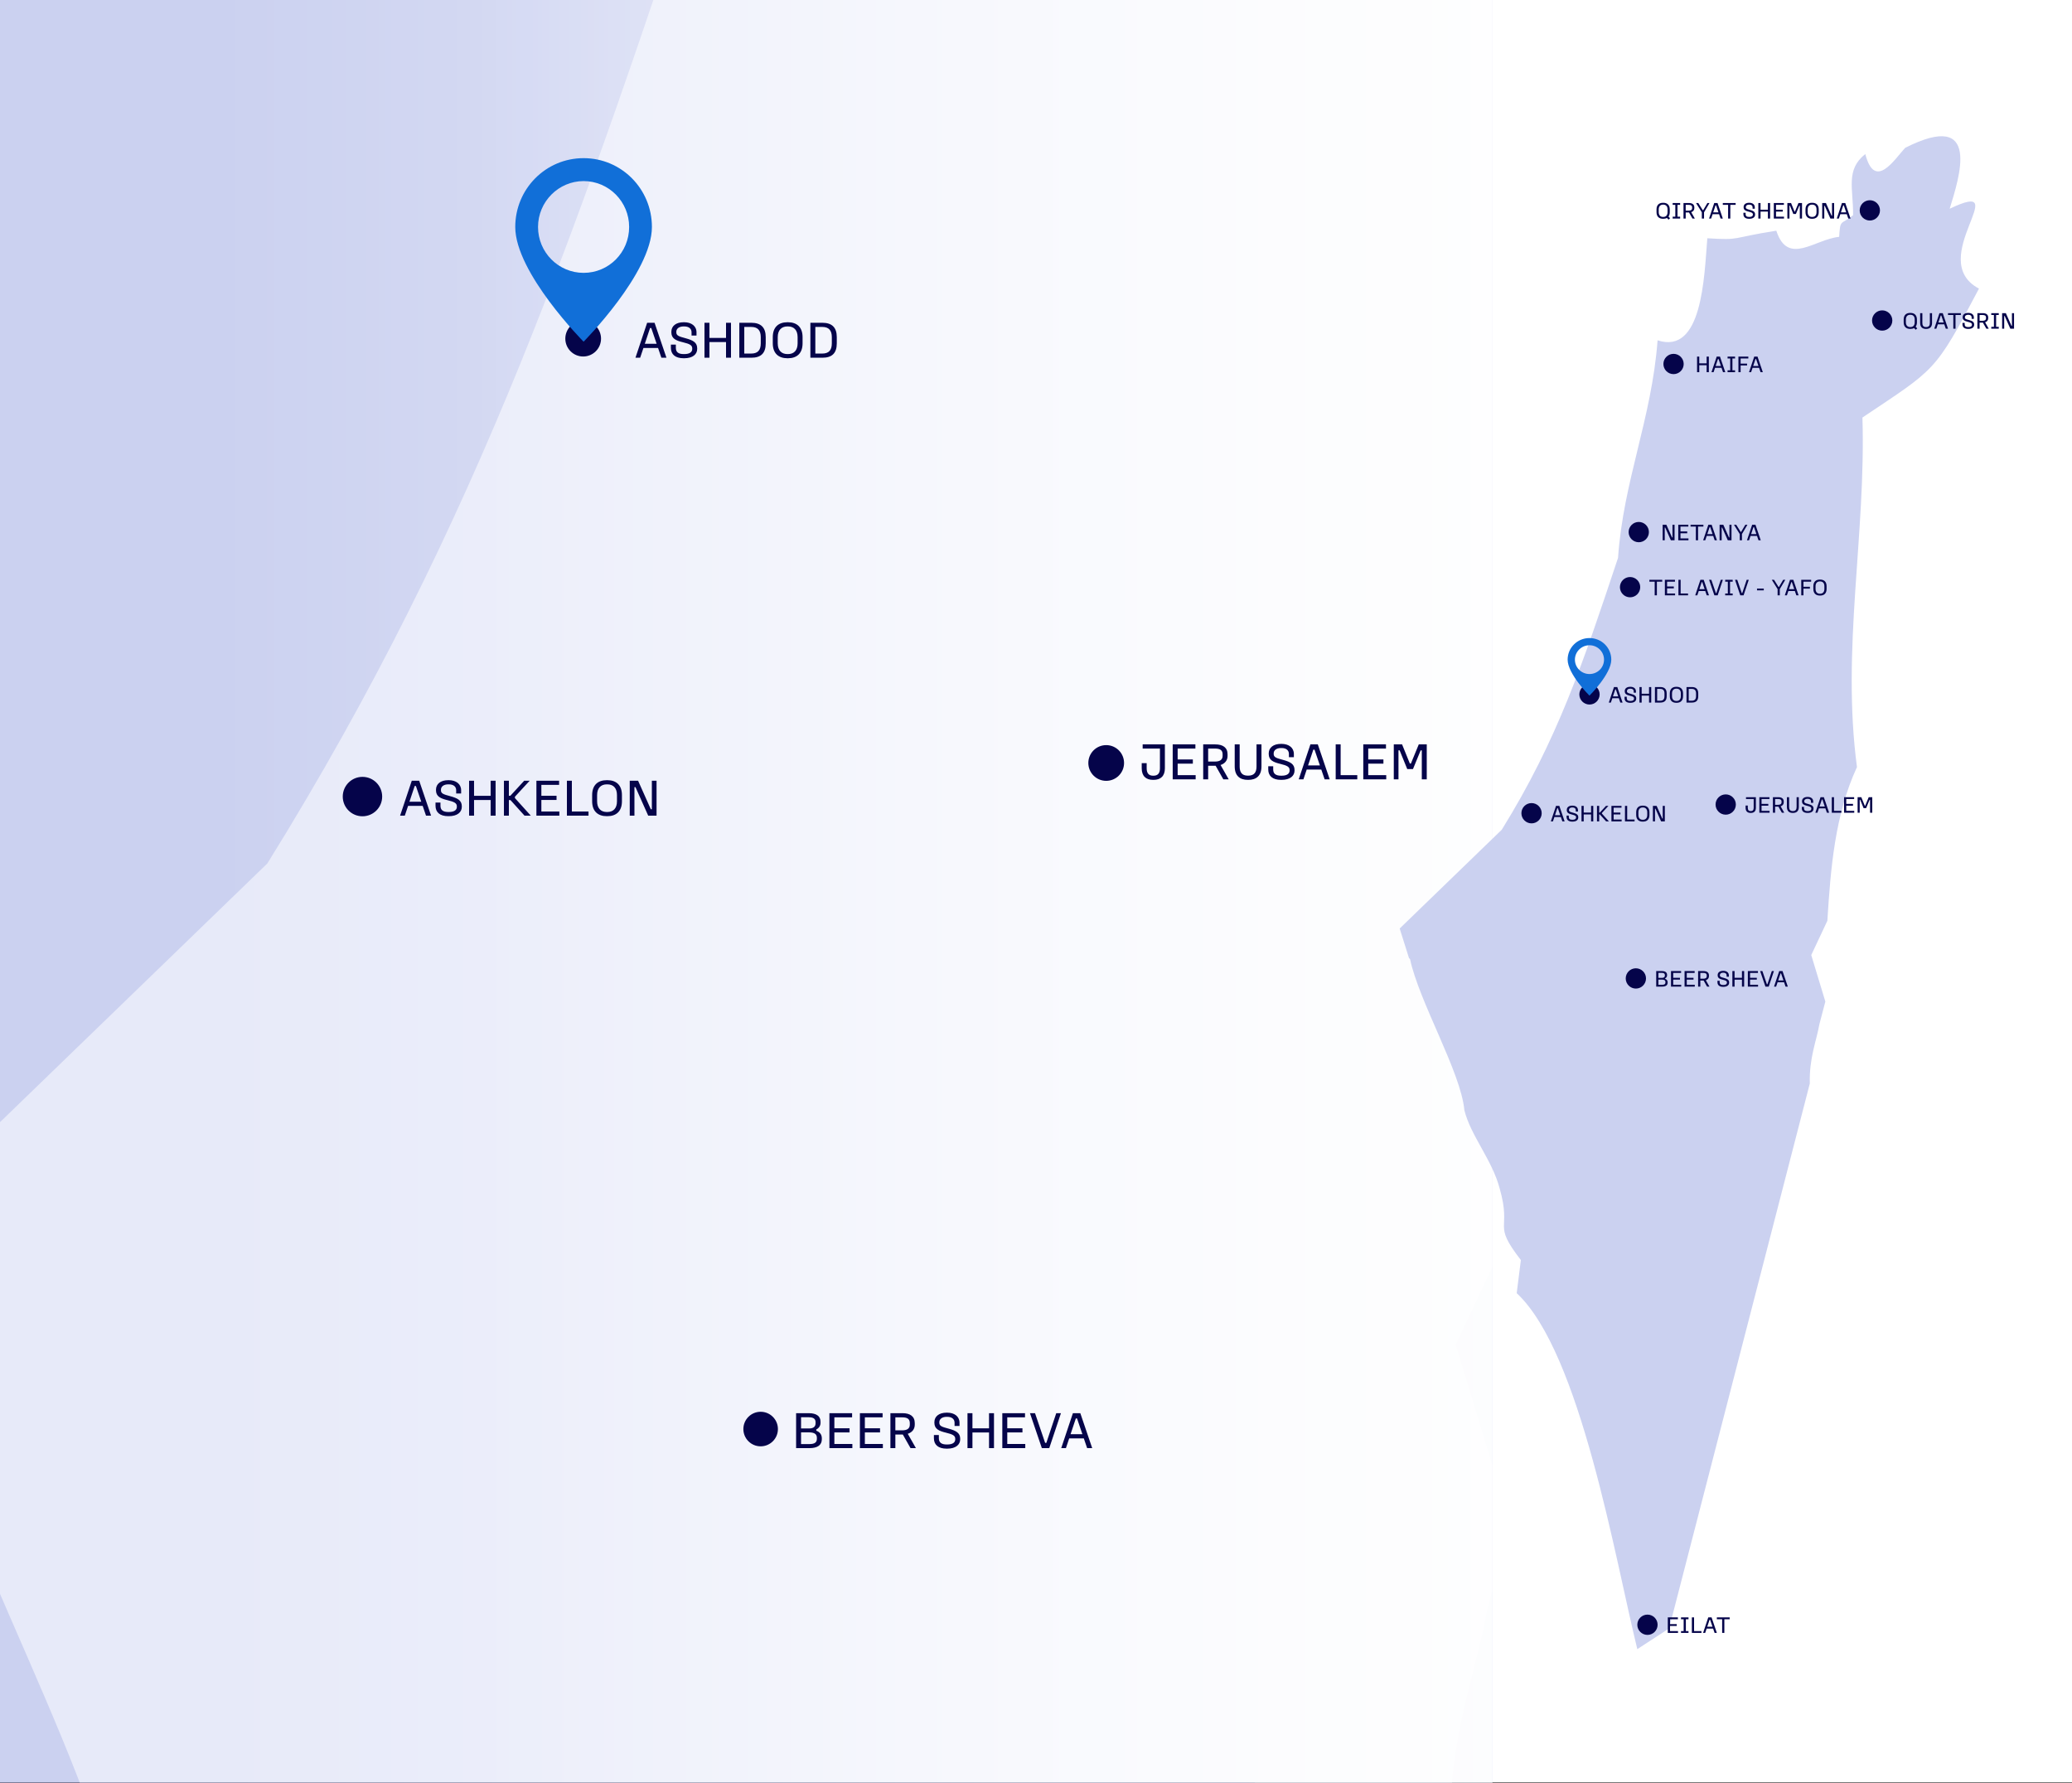 <svg width="380" height="327" viewBox="0 0 380 327" fill="none" xmlns="http://www.w3.org/2000/svg">
<rect x="0" y="0" width="380" height="327" fill="#333333" stroke="none"/>
<g clip-path="url(#clip0_5801_10846)">
<rect width="380" height="326.853" fill="white"/>
<g clip-path="url(#clip1_5801_10846)">
<rect width="233.846" height="336.951" transform="translate(-3.721)" fill="#05044A"/>
<g clip-path="url(#clip2_5801_10846)">
<rect width="408.168" height="1065.32" transform="translate(-22.854 -330)" fill="#CBD1F0"/>
<g clip-path="url(#clip3_5801_10846)">
<path fill-rule="evenodd" clip-rule="evenodd" d="M385.138 -222.663C346.566 -243.065 411.763 -301.457 364.485 -278.944C371.065 -300.552 387.365 -349.195 333.202 -321.858C325.913 -314.22 311.841 -291.205 305.058 -317.436C290.986 -306.381 296.655 -292.813 296.453 -274.422C287.746 -267.186 287.442 -272.11 286.632 -259.145C269.422 -257.437 250.49 -238.442 242.391 -263.467C209.489 -258.341 217.993 -256.633 193.797 -258.14C191.57 -230.502 190.253 -175.93 158.768 -186.282C154.618 -130.905 134.674 -87.489 130.928 -33.117C106.327 40.752 88.205 95.224 49.026 158.339L-22.854 227.886L-16.273 248.79L-15.564 249.393C-9.186 279.544 20.274 329.091 22.704 355.824C27.158 373.814 42.243 390.699 47.608 411.1C56.214 441.351 41.939 434.819 62.49 461.351L59.555 484.668C104.504 526.376 128.903 672.103 144.494 735.319L166.867 720.746L265.98 337.031C265.474 319.041 270.637 307.182 272.763 295.121L276.914 279.343L266.992 246.579L278.331 222.459C280.659 185.474 283.595 147.886 299.186 114.218C288.151 31.204 305.564 -48.996 303.033 -131.91C354.665 -166.583 353.754 -163.166 385.036 -222.563L385.138 -222.663Z" fill="#E7EAF9"/>
<rect x="86" y="-320.455" width="239" height="905" fill="url(#paint0_linear_5801_10846)"/>
<rect x="40" y="-299.455" width="306" height="900" fill="url(#paint1_linear_5801_10846)"/>
<circle cx="202.874" cy="139.909" r="3.276" fill="#05044A"/>
<path d="M209.562 136.501H213.637V140.892C213.637 142.317 212.843 143.006 211.561 143.006H211.465C210.183 143.006 209.389 142.317 209.389 140.892V139.945H210.298V140.892C210.298 141.81 210.71 142.241 211.465 142.241H211.561C212.326 142.241 212.728 141.81 212.728 140.892V137.266H209.562V136.501ZM215.071 136.501H219.233V137.266H215.98V139.265H218.764V140.031H215.98V142.145H219.281V142.91H215.071V136.501ZM220.665 136.501H222.884C224.252 136.501 225.132 137.065 225.132 138.318V138.605C225.132 139.428 224.654 140.021 223.85 140.279L225.343 142.91H224.357L222.942 140.413H221.574V142.91H220.665V136.501ZM221.574 137.266V139.648H222.817C223.678 139.648 224.224 139.351 224.224 138.605V138.318C224.224 137.496 223.678 137.266 222.817 137.266H221.574ZM226.443 136.501H227.352V140.557C227.352 141.561 227.725 142.231 228.844 142.231H228.94C230.059 142.231 230.442 141.561 230.442 140.557V136.501H231.35V140.538C231.35 142.25 230.403 143.006 228.94 143.006H228.844C227.38 143.006 226.443 142.25 226.443 140.538V136.501ZM234.938 136.405H235.034C236.344 136.405 237.292 137.094 237.292 138.251V138.844H236.383V138.251C236.383 137.582 235.885 137.17 235.034 137.17H234.938C234.087 137.17 233.589 137.582 233.589 138.156V138.251C233.589 138.854 234.049 139.007 235.273 139.332C236.651 139.705 237.416 140.107 237.416 141.198V141.293C237.416 142.269 236.612 143.006 235.034 143.006H234.938C233.369 143.006 232.594 142.269 232.594 141.093V140.509H233.503V141.093C233.503 141.887 233.982 142.241 234.948 142.241H235.043C236.019 142.241 236.507 141.887 236.507 141.293V141.198C236.507 140.605 236.029 140.375 234.814 140.078C233.513 139.763 232.681 139.399 232.681 138.251V138.156C232.681 137.094 233.532 136.405 234.938 136.405ZM240.325 136.501H241.684L243.865 142.91H242.937L242.324 141.121H239.646L239.043 142.91H238.182L240.325 136.501ZM240.861 137.467L239.895 140.356H242.066L241.081 137.467H240.861ZM244.963 136.501H245.872V142.145H248.923V142.91H244.963V136.501ZM250.024 136.501H254.185V137.266H250.932V139.265H253.716V140.031H250.932V142.145H254.233V142.91H250.024V136.501ZM255.617 136.501H257.138L258.563 140.012H258.755L260.199 136.501H261.663V142.91H260.754V137.601H260.544L259.137 141.026H258.085L256.688 137.591H256.478V142.91H255.617V136.501Z" fill="#05044A"/>
<circle cx="66.475" cy="146.069" r="3.614" fill="#05044A"/>
<path d="M75.52 143.159H76.878L79.059 149.568H78.131L77.519 147.779H74.841L74.238 149.568H73.377L75.52 143.159ZM76.055 144.125L75.089 147.014H77.261L76.275 144.125H76.055ZM82.216 143.063H82.312C83.623 143.063 84.57 143.752 84.57 144.91V145.503H83.661V144.91C83.661 144.24 83.164 143.828 82.312 143.828H82.216C81.365 143.828 80.868 144.24 80.868 144.814V144.91C80.868 145.512 81.327 145.665 82.551 145.991C83.929 146.364 84.694 146.765 84.694 147.856V147.952C84.694 148.927 83.891 149.664 82.312 149.664H82.216C80.648 149.664 79.873 148.927 79.873 147.751V147.167H80.781V147.751C80.781 148.545 81.26 148.899 82.226 148.899H82.322C83.297 148.899 83.785 148.545 83.785 147.952V147.856C83.785 147.263 83.307 147.033 82.092 146.737C80.791 146.421 79.959 146.057 79.959 144.91V144.814C79.959 143.752 80.81 143.063 82.216 143.063ZM86.031 143.159H86.94V145.933H89.982V143.159H90.891V149.568H89.982V146.698H86.94V149.568H86.031V143.159ZM92.419 143.159H93.327V145.924H93.595L96.14 143.159H97.144L94.437 146.096V146.344L97.345 149.568H96.197L93.614 146.708H93.327V149.568H92.419V143.159ZM98.376 143.159H102.538V143.924H99.285V145.924H102.069V146.689H99.285V148.803H102.586V149.568H98.376V143.159ZM103.97 143.159H104.878V148.803H107.93V149.568H103.97V143.159ZM111.287 143.063H111.382C113.028 143.063 114.061 143.972 114.061 145.799V146.928C114.061 148.755 113.028 149.664 111.382 149.664H111.287C109.641 149.664 108.599 148.755 108.599 146.928V145.799C108.599 143.972 109.632 143.063 111.287 143.063ZM111.287 143.828C110.206 143.828 109.507 144.498 109.507 145.799V146.928C109.507 148.229 110.206 148.899 111.287 148.899H111.382C112.473 148.899 113.152 148.229 113.152 146.928V145.799C113.152 144.498 112.473 143.828 111.382 143.828H111.287ZM115.493 143.159H117.023L119.358 148.392H119.549V143.159H120.41V149.568H118.879L116.545 144.336H116.354V149.568H115.493V143.159Z" fill="#05044A"/>
<circle cx="139.5" cy="262.047" r="3.168" fill="#05044A"/>
<path d="M146.005 259.137H148.339C149.774 259.137 150.482 259.73 150.482 260.678V260.917C150.482 261.443 150.195 261.873 149.707 262.122V262.352C150.3 262.572 150.721 263.012 150.721 263.739V263.921C150.721 264.963 149.956 265.547 148.463 265.547H146.005V259.137ZM146.913 259.884V261.94H148.387C149.257 261.94 149.573 261.539 149.573 260.993V260.792C149.573 260.238 149.257 259.884 148.339 259.884H146.913ZM146.913 262.658V264.801H148.463C149.42 264.801 149.812 264.475 149.812 263.834V263.643C149.812 263.031 149.42 262.658 148.396 262.658H146.913ZM152.112 259.137H156.273V259.903H153.021V261.902H155.804V262.667H153.021V264.782H156.321V265.547H152.112V259.137ZM157.705 259.137H161.867V259.903H158.614V261.902H161.398V262.667H158.614V264.782H161.914V265.547H157.705V259.137ZM163.299 259.137H165.518C166.886 259.137 167.766 259.702 167.766 260.955V261.242C167.766 262.065 167.288 262.658 166.484 262.916L167.977 265.547H166.991L165.575 263.05H164.207V265.547H163.299V259.137ZM164.207 259.903V262.285H165.451C166.312 262.285 166.857 261.988 166.857 261.242V260.955C166.857 260.132 166.312 259.903 165.451 259.903H164.207ZM173.62 259.042H173.716C175.027 259.042 175.974 259.73 175.974 260.888V261.481H175.065V260.888C175.065 260.218 174.567 259.807 173.716 259.807H173.62C172.769 259.807 172.271 260.218 172.271 260.792V260.888C172.271 261.491 172.731 261.644 173.955 261.969C175.333 262.342 176.098 262.744 176.098 263.834V263.93C176.098 264.906 175.294 265.643 173.716 265.643H173.62C172.051 265.643 171.276 264.906 171.276 263.729V263.146H172.185V263.729C172.185 264.523 172.664 264.877 173.63 264.877H173.725C174.701 264.877 175.189 264.523 175.189 263.93V263.834C175.189 263.241 174.711 263.012 173.496 262.715C172.195 262.4 171.363 262.036 171.363 260.888V260.792C171.363 259.73 172.214 259.042 173.62 259.042ZM177.435 259.137H178.344V261.912H181.386V259.137H182.295V265.547H181.386V262.677H178.344V265.547H177.435V259.137ZM183.822 259.137H187.984V259.903H184.731V261.902H187.515V262.667H184.731V264.782H188.032V265.547H183.822V259.137ZM188.892 259.137H189.82L191.676 264.581H191.896L193.713 259.137H194.574L192.431 265.547H191.073L188.892 259.137ZM196.768 259.137H198.127L200.308 265.547H199.38L198.768 263.758H196.089L195.486 265.547H194.625L196.768 259.137ZM197.304 260.104L196.338 262.993H198.509L197.524 260.104H197.304Z" fill="#05044A"/>
<circle cx="106.953" cy="62.097" r="3.275" fill="#05044A"/>
<path d="M118.685 59.186H120.044L122.226 65.598H121.297L120.685 63.808H118.005L117.402 65.598H116.541L118.685 59.186ZM119.221 60.152L118.254 63.042H120.426L119.441 60.152H119.221ZM125.384 59.09H125.48C126.791 59.09 127.738 59.779 127.738 60.937V61.53H126.829V60.937C126.829 60.267 126.331 59.856 125.48 59.856H125.384C124.532 59.856 124.035 60.267 124.035 60.841V60.937C124.035 61.54 124.494 61.693 125.719 62.019C127.097 62.392 127.863 62.794 127.863 63.885V63.98C127.863 64.957 127.059 65.693 125.48 65.693H125.384C123.814 65.693 123.039 64.957 123.039 63.779V63.196H123.948V63.779C123.948 64.574 124.427 64.928 125.393 64.928H125.489C126.465 64.928 126.953 64.574 126.953 63.98V63.885C126.953 63.291 126.475 63.062 125.26 62.765C123.958 62.449 123.125 62.086 123.125 60.937V60.841C123.125 59.779 123.977 59.09 125.384 59.09ZM129.2 59.186H130.109V61.961H133.152V59.186H134.062V65.598H133.152V62.727H130.109V65.598H129.2V59.186ZM135.59 59.186H137.772C139.571 59.186 140.432 60.066 140.432 61.827V62.956C140.432 64.755 139.571 65.598 137.772 65.598H135.59V59.186ZM136.499 59.951V64.832H137.772C138.949 64.832 139.523 64.239 139.523 62.956V61.827C139.523 60.573 138.958 59.951 137.772 59.951H136.499ZM144.414 59.09H144.51C146.156 59.09 147.19 59.999 147.19 61.827V62.956C147.19 64.784 146.156 65.693 144.51 65.693H144.414C142.768 65.693 141.725 64.784 141.725 62.956V61.827C141.725 59.999 142.759 59.09 144.414 59.09ZM144.414 59.856C143.333 59.856 142.634 60.526 142.634 61.827V62.956C142.634 64.258 143.333 64.928 144.414 64.928H144.51C145.601 64.928 146.28 64.258 146.28 62.956V61.827C146.28 60.526 145.601 59.856 144.51 59.856H144.414ZM148.622 59.186H150.804C152.603 59.186 153.464 60.066 153.464 61.827V62.956C153.464 64.755 152.603 65.598 150.804 65.598H148.622V59.186ZM149.531 59.951V64.832H150.804C151.981 64.832 152.555 64.239 152.555 62.956V61.827C152.555 60.573 151.99 59.951 150.804 59.951H149.531Z" fill="#05044A"/>
<path d="M107.028 29C100.094 29 94.496 34.637 94.496 41.621C94.496 50.035 107.028 62.656 107.028 62.656C107.028 62.656 119.56 50.035 119.56 41.621C119.56 34.637 113.963 29 107.028 29ZM107.028 33.207C111.665 33.207 115.383 36.993 115.383 41.621C115.383 46.291 111.665 50.035 107.028 50.035C102.433 50.035 98.674 46.291 98.674 41.621C98.674 36.993 102.433 33.207 107.028 33.207Z" fill="#116FD8"/>
</g>
</g>
</g>
<path fill-rule="evenodd" clip-rule="evenodd" d="M362.947 52.93C352.902 47.617 369.881 32.411 357.569 38.274C359.282 32.647 363.527 19.979 349.422 27.098C347.524 29.087 343.859 35.081 342.093 28.25C338.428 31.129 339.905 34.662 339.852 39.451C337.585 41.336 337.505 40.053 337.295 43.43C332.813 43.874 327.883 48.821 325.773 42.304C317.205 43.639 319.42 44.084 313.119 43.691C312.539 50.889 312.196 65.1 303.997 62.404C302.916 76.825 297.722 88.132 296.746 102.291C290.34 121.528 285.621 135.713 275.418 152.149L256.699 170.261L258.413 175.704L258.597 175.862C260.258 183.713 267.93 196.616 268.563 203.578C269.723 208.263 273.651 212.66 275.049 217.973C277.29 225.851 273.572 224.149 278.924 231.059L278.16 237.131C289.865 247.992 296.219 285.942 300.279 302.405L306.106 298.61L331.916 198.684C331.784 193.999 333.129 190.911 333.683 187.77L334.764 183.661L332.18 175.129L335.133 168.847C335.739 159.216 336.504 149.427 340.564 140.66C337.69 119.041 342.225 98.156 341.566 76.564C355.011 67.534 354.774 68.424 362.921 52.956L362.947 52.93Z" fill="#CBD1F0"/>
<g clip-path="url(#clip4_5801_10846)">
<path d="M304.997 37.185H305.039C305.771 37.185 306.23 37.589 306.23 38.401V38.903C306.23 39.247 306.149 39.515 305.996 39.715L306.289 40.017L306.009 40.276L305.707 39.966C305.524 40.068 305.299 40.119 305.039 40.119H304.997C304.266 40.119 303.802 39.715 303.802 38.903V38.401C303.802 37.589 304.261 37.185 304.997 37.185ZM304.997 37.525C304.516 37.525 304.206 37.823 304.206 38.401V38.903C304.206 39.481 304.516 39.779 304.997 39.779H305.039C305.524 39.779 305.826 39.481 305.826 38.903V38.401C305.826 37.823 305.524 37.525 305.039 37.525H304.997ZM306.761 37.227H308.134V37.568H307.649V39.736H308.134V40.076H306.761V39.736H307.246V37.568H306.761V37.227ZM308.75 37.227H309.736C310.344 37.227 310.736 37.478 310.736 38.035V38.163C310.736 38.529 310.523 38.792 310.166 38.907L310.829 40.076H310.391L309.762 38.967H309.154V40.076H308.75V37.227ZM309.154 37.568V38.626H309.707C310.089 38.626 310.332 38.495 310.332 38.163V38.035C310.332 37.67 310.089 37.568 309.707 37.568H309.154ZM311.044 37.227H311.46L312.281 38.537H312.362L313.136 37.227H313.522L312.515 38.932V40.076H312.111V38.932L311.044 37.227ZM314.387 37.227H314.991L315.961 40.076H315.548L315.276 39.281H314.086L313.818 40.076H313.435L314.387 37.227ZM314.626 37.657L314.196 38.941H315.161L314.723 37.657H314.626ZM315.958 37.227H318.314V37.568H317.336V40.076H316.932V37.568H315.958V37.227ZM320.779 37.185H320.821C321.404 37.185 321.825 37.491 321.825 38.006V38.269H321.421V38.006C321.421 37.708 321.2 37.525 320.821 37.525H320.779C320.4 37.525 320.179 37.708 320.179 37.963V38.006C320.179 38.273 320.383 38.342 320.927 38.486C321.54 38.652 321.88 38.83 321.88 39.315V39.358C321.88 39.791 321.523 40.119 320.821 40.119H320.779C320.081 40.119 319.737 39.791 319.737 39.268V39.009H320.141V39.268C320.141 39.621 320.353 39.779 320.783 39.779H320.825C321.259 39.779 321.476 39.621 321.476 39.358V39.315C321.476 39.051 321.263 38.95 320.723 38.818C320.145 38.677 319.775 38.516 319.775 38.006V37.963C319.775 37.491 320.154 37.185 320.779 37.185ZM322.474 37.227H322.878V38.461H324.23V37.227H324.634V40.076H324.23V38.801H322.878V40.076H322.474V37.227ZM325.313 37.227H327.162V37.568H325.717V38.456H326.954V38.796H325.717V39.736H327.184V40.076H325.313V37.227ZM327.799 37.227H328.475L329.108 38.788H329.193L329.835 37.227H330.486V40.076H330.082V37.717H329.989L329.364 39.239H328.896L328.275 37.712H328.182V40.076H327.799V37.227ZM332.317 37.185H332.36C333.091 37.185 333.55 37.589 333.55 38.401V38.903C333.55 39.715 333.091 40.119 332.36 40.119H332.317C331.586 40.119 331.123 39.715 331.123 38.903V38.401C331.123 37.589 331.582 37.185 332.317 37.185ZM332.317 37.525C331.837 37.525 331.526 37.823 331.526 38.401V38.903C331.526 39.481 331.837 39.779 332.317 39.779H332.36C332.844 39.779 333.146 39.481 333.146 38.903V38.401C333.146 37.823 332.844 37.525 332.36 37.525H332.317ZM334.187 37.227H334.867L335.904 39.553H335.989V37.227H336.372V40.076H335.692L334.654 37.751H334.569V40.076H334.187V37.227ZM337.811 37.227H338.415L339.385 40.076H338.972L338.7 39.281H337.51L337.242 40.076H336.859L337.811 37.227ZM338.05 37.657L337.62 38.941H338.585L338.147 37.657H338.05Z" fill="#05044A"/>
<circle cx="342.923" cy="38.577" r="1.86" fill="#05044A"/>
<circle cx="306.925" cy="66.745" r="1.86" fill="#05044A"/>
<path d="M311.237 65.395H311.641V66.629H312.993V65.395H313.397V68.244H312.993V66.969H311.641V68.244H311.237V65.395ZM314.837 65.395H315.441L316.41 68.244H315.998L315.725 67.449H314.535L314.267 68.244H313.884L314.837 65.395ZM315.075 65.825L314.645 67.109H315.611L315.173 65.825H315.075ZM316.834 65.395H318.208V65.736H317.723V67.904H318.208V68.244H316.834V67.904H317.319V65.736H316.834V65.395ZM318.823 65.395H320.639V65.736H319.227V66.675H320.409V67.015H319.227V68.244H318.823V65.395ZM321.722 65.395H322.325L323.295 68.244H322.882L322.61 67.449H321.42L321.152 68.244H320.769L321.722 65.395ZM321.96 65.825L321.53 67.109H322.495L322.058 65.825H321.96Z" fill="#05044A"/>
<circle cx="345.19" cy="58.772" r="1.86" fill="#05044A"/>
<path d="M350.325 57.38H350.367C351.099 57.38 351.558 57.784 351.558 58.596V59.098C351.558 59.442 351.477 59.71 351.324 59.91L351.617 60.212L351.337 60.471L351.035 60.161C350.852 60.263 350.627 60.314 350.367 60.314H350.325C349.594 60.314 349.13 59.91 349.13 59.098V58.596C349.13 57.784 349.589 57.38 350.325 57.38ZM350.325 57.72C349.844 57.72 349.534 58.018 349.534 58.596V59.098C349.534 59.676 349.844 59.974 350.325 59.974H350.367C350.852 59.974 351.154 59.676 351.154 59.098V58.596C351.154 58.018 350.852 57.72 350.367 57.72H350.325ZM352.152 57.423H352.556V59.226C352.556 59.672 352.721 59.97 353.219 59.97H353.261C353.759 59.97 353.929 59.672 353.929 59.226V57.423H354.333V59.217C354.333 59.978 353.912 60.314 353.261 60.314H353.219C352.568 60.314 352.152 59.978 352.152 59.217V57.423ZM355.69 57.423H356.294L357.264 60.272H356.851L356.579 59.476H355.389L355.121 60.272H354.738L355.69 57.423ZM355.928 57.852L355.499 59.136H356.464L356.026 57.852H355.928ZM357.261 57.423H359.617V57.763H358.639V60.272H358.235V57.763H357.261V57.423ZM360.953 57.38H360.996C361.578 57.38 361.999 57.686 361.999 58.201V58.465H361.595V58.201C361.595 57.903 361.374 57.72 360.996 57.72H360.953C360.575 57.72 360.354 57.903 360.354 58.158V58.201C360.354 58.469 360.558 58.537 361.102 58.681C361.714 58.847 362.055 59.026 362.055 59.51V59.553C362.055 59.987 361.697 60.314 360.996 60.314H360.953C360.256 60.314 359.912 59.987 359.912 59.464V59.204H360.316V59.464C360.316 59.816 360.528 59.974 360.958 59.974H361C361.434 59.974 361.651 59.816 361.651 59.553V59.51C361.651 59.247 361.438 59.145 360.898 59.013C360.32 58.873 359.95 58.711 359.95 58.201V58.158C359.95 57.686 360.328 57.38 360.953 57.38ZM362.649 57.423H363.635C364.243 57.423 364.634 57.674 364.634 58.231V58.358C364.634 58.724 364.422 58.987 364.065 59.102L364.728 60.272H364.29L363.661 59.162H363.053V60.272H362.649V57.423ZM363.053 57.763V58.822H363.605C363.988 58.822 364.23 58.69 364.23 58.358V58.231C364.23 57.865 363.988 57.763 363.605 57.763H363.053ZM365.195 57.423H366.569V57.763H366.084V59.931H366.569V60.272H365.195V59.931H365.68V57.763H365.195V57.423ZM367.185 57.423H367.865L368.902 59.748H368.987V57.423H369.37V60.272H368.69L367.652 57.946H367.567V60.272H367.185V57.423Z" fill="#05044A"/>
<circle cx="300.546" cy="97.571" r="1.86" fill="#05044A"/>
<path d="M304.927 96.222H305.607L306.645 98.547H306.73V96.222H307.112V99.07H306.432L305.395 96.745H305.31V99.07H304.927V96.222ZM307.791 96.222H309.64V96.562H308.195V97.45H309.432V97.79H308.195V98.73H309.661V99.07H307.791V96.222ZM310.044 96.222H312.399V96.562H311.421V99.07H311.017V96.562H310.044V96.222ZM313.308 96.222H313.911L314.881 99.07H314.468L314.196 98.275H313.006L312.738 99.07H312.355L313.308 96.222ZM313.546 96.651L313.116 97.935H314.082L313.644 96.651H313.546ZM315.369 96.222H316.049L317.087 98.547H317.172V96.222H317.554V99.07H316.874L315.837 96.745H315.752V99.07H315.369V96.222ZM317.999 96.222H318.416L319.236 97.531H319.317L320.091 96.222H320.478L319.47 97.927V99.07H319.066V97.927L317.999 96.222ZM321.343 96.222H321.946L322.916 99.07H322.503L322.231 98.275H321.041L320.773 99.07H320.39L321.343 96.222ZM321.581 96.651L321.151 97.935H322.117L321.679 96.651H321.581Z" fill="#05044A"/>
<circle cx="298.952" cy="107.669" r="1.86" fill="#05044A"/>
<path d="M302.491 106.319H304.847V106.659H303.869V109.168H303.465V106.659H302.491V106.319ZM305.335 106.319H307.184V106.659H305.739V107.548H306.976V107.888H305.739V108.828H307.205V109.168H305.335V106.319ZM307.821 106.319H308.225V108.828H309.581V109.168H307.821V106.319ZM311.851 106.319H312.455L313.424 109.168H313.012L312.74 108.373H311.549L311.281 109.168H310.899L311.851 106.319ZM312.089 106.749L311.66 108.033H312.625L312.187 106.749H312.089ZM313.443 106.319H313.855L314.68 108.739H314.778L315.586 106.319H315.968L315.016 109.168H314.412L313.443 106.319ZM316.397 106.319H317.77V106.659H317.285V108.828H317.77V109.168H316.397V108.828H316.882V106.659H316.397V106.319ZM318.195 106.319H318.607L319.432 108.739H319.53L320.338 106.319H320.72L319.768 109.168H319.164L318.195 106.319ZM322.233 107.935H323.474V108.254H322.233V107.935ZM324.94 106.319H325.357L326.178 107.629H326.258L327.032 106.319H327.419L326.411 108.024V109.168H326.008V108.024L324.94 106.319ZM328.284 106.319H328.888L329.857 109.168H329.445L329.173 108.373H327.982L327.714 109.168H327.332L328.284 106.319ZM328.522 106.749L328.093 108.033H329.058L328.62 106.749H328.522ZM330.345 106.319H332.161V106.659H330.749V107.599H331.931V107.939H330.749V109.168H330.345V106.319ZM333.759 106.277H333.802C334.533 106.277 334.992 106.681 334.992 107.493V107.994C334.992 108.807 334.533 109.21 333.802 109.21H333.759C333.028 109.21 332.565 108.807 332.565 107.994V107.493C332.565 106.681 333.024 106.277 333.759 106.277ZM333.759 106.617C333.279 106.617 332.969 106.915 332.969 107.493V107.994C332.969 108.573 333.279 108.87 333.759 108.87H333.802C334.287 108.87 334.588 108.573 334.588 107.994V107.493C334.588 106.915 334.287 106.617 333.802 106.617H333.759Z" fill="#05044A"/>
<circle cx="291.511" cy="127.333" r="1.86" fill="#05044A"/>
<path d="M296.002 125.983H296.606L297.575 128.832H297.163L296.891 128.037H295.7L295.433 128.832H295.05L296.002 125.983ZM296.24 126.413L295.811 127.697H296.776L296.338 126.413H296.24ZM298.979 125.941H299.021C299.604 125.941 300.025 126.247 300.025 126.761V127.025H299.621V126.761C299.621 126.464 299.4 126.281 299.021 126.281H298.979C298.6 126.281 298.379 126.464 298.379 126.719V126.761C298.379 127.029 298.583 127.097 299.127 127.242C299.74 127.408 300.08 127.586 300.08 128.071V128.113C300.08 128.547 299.723 128.875 299.021 128.875H298.979C298.281 128.875 297.937 128.547 297.937 128.024V127.765H298.341V128.024C298.341 128.377 298.553 128.534 298.983 128.534H299.025C299.459 128.534 299.676 128.377 299.676 128.113V128.071C299.676 127.807 299.463 127.705 298.923 127.574C298.345 127.433 297.975 127.272 297.975 126.761V126.719C297.975 126.247 298.354 125.941 298.979 125.941ZM300.674 125.983H301.078V127.216H302.43V125.983H302.834V128.832H302.43V127.557H301.078V128.832H300.674V125.983ZM303.513 125.983H304.482C305.282 125.983 305.664 126.375 305.664 127.157V127.659C305.664 128.458 305.282 128.832 304.482 128.832H303.513V125.983ZM303.917 126.323V128.492H304.482C305.005 128.492 305.26 128.228 305.26 127.659V127.157C305.26 126.6 305.009 126.323 304.482 126.323H303.917ZM307.433 125.941H307.476C308.207 125.941 308.666 126.345 308.666 127.157V127.659C308.666 128.471 308.207 128.875 307.476 128.875H307.433C306.702 128.875 306.239 128.471 306.239 127.659V127.157C306.239 126.345 306.698 125.941 307.433 125.941ZM307.433 126.281C306.953 126.281 306.643 126.579 306.643 127.157V127.659C306.643 128.237 306.953 128.534 307.433 128.534H307.476C307.961 128.534 308.262 128.237 308.262 127.659V127.157C308.262 126.579 307.961 126.281 307.476 126.281H307.433ZM309.303 125.983H310.272C311.071 125.983 311.454 126.375 311.454 127.157V127.659C311.454 128.458 311.071 128.832 310.272 128.832H309.303V125.983ZM309.707 126.323V128.492H310.272C310.795 128.492 311.05 128.228 311.05 127.659V127.157C311.05 126.6 310.799 126.323 310.272 126.323H309.707Z" fill="#05044A"/>
<circle cx="316.491" cy="147.528" r="1.86" fill="#05044A"/>
<path d="M320.213 146.179H322.024V148.13C322.024 148.764 321.672 149.07 321.102 149.07H321.059C320.49 149.07 320.137 148.764 320.137 148.13V147.709H320.541V148.13C320.541 148.538 320.723 148.73 321.059 148.73H321.102C321.442 148.73 321.621 148.538 321.621 148.13V146.519H320.213V146.179ZM322.662 146.179H324.511V146.519H323.066V147.407H324.303V147.748H323.066V148.687H324.533V149.027H322.662V146.179ZM325.148 146.179H326.134C326.742 146.179 327.133 146.43 327.133 146.987V147.114C327.133 147.48 326.921 147.743 326.564 147.858L327.227 149.027H326.789L326.16 147.918H325.552V149.027H325.148V146.179ZM325.552 146.519V147.577H326.105C326.487 147.577 326.73 147.446 326.73 147.114V146.987C326.73 146.621 326.487 146.519 326.105 146.519H325.552ZM327.716 146.179H328.12V147.981C328.12 148.428 328.286 148.725 328.783 148.725H328.826C329.323 148.725 329.493 148.428 329.493 147.981V146.179H329.897V147.973C329.897 148.734 329.476 149.07 328.826 149.07H328.783C328.133 149.07 327.716 148.734 327.716 147.973V146.179ZM331.492 146.136H331.534C332.117 146.136 332.538 146.442 332.538 146.957V147.22H332.134V146.957C332.134 146.659 331.913 146.476 331.534 146.476H331.492C331.113 146.476 330.892 146.659 330.892 146.914V146.957C330.892 147.225 331.096 147.293 331.64 147.437C332.253 147.603 332.593 147.782 332.593 148.266V148.309C332.593 148.742 332.236 149.07 331.534 149.07H331.492C330.794 149.07 330.45 148.742 330.45 148.22V147.96H330.854V148.22C330.854 148.572 331.066 148.73 331.496 148.73H331.538C331.972 148.73 332.189 148.572 332.189 148.309V148.266C332.189 148.003 331.976 147.901 331.436 147.769C330.858 147.629 330.488 147.467 330.488 146.957V146.914C330.488 146.442 330.867 146.136 331.492 146.136ZM333.886 146.179H334.49L335.459 149.027H335.047L334.774 148.232H333.584L333.316 149.027H332.933L333.886 146.179ZM334.124 146.608L333.694 147.892H334.66L334.222 146.608H334.124ZM335.947 146.179H336.351V148.687H337.707V149.027H335.947V146.179ZM338.196 146.179H340.046V146.519H338.6V147.407H339.837V147.748H338.6V148.687H340.067V149.027H338.196V146.179ZM340.682 146.179H341.358L341.992 147.739H342.077L342.719 146.179H343.369V149.027H342.965V146.668H342.872L342.247 148.19H341.779L341.158 146.663H341.065V149.027H340.682V146.179Z" fill="#05044A"/>
<circle cx="280.882" cy="149.122" r="1.86" fill="#05044A"/>
<path d="M285.373 147.772H285.977L286.947 150.621H286.534L286.262 149.826H285.071L284.804 150.621H284.421L285.373 147.772ZM285.611 148.202L285.182 149.486H286.147L285.709 148.202H285.611ZM288.35 147.73H288.392C288.975 147.73 289.396 148.036 289.396 148.55V148.814H288.992V148.55C288.992 148.253 288.771 148.07 288.392 148.07H288.35C287.971 148.07 287.75 148.253 287.75 148.508V148.55C287.75 148.818 287.954 148.886 288.498 149.031C289.111 149.197 289.451 149.375 289.451 149.86V149.903C289.451 150.336 289.094 150.664 288.392 150.664H288.35C287.652 150.664 287.308 150.336 287.308 149.813V149.554H287.712V149.813C287.712 150.166 287.925 150.323 288.354 150.323H288.396C288.83 150.323 289.047 150.166 289.047 149.903V149.86C289.047 149.596 288.834 149.494 288.294 149.363C287.716 149.222 287.346 149.061 287.346 148.55V148.508C287.346 148.036 287.725 147.73 288.35 147.73ZM290.045 147.772H290.449V149.005H291.801V147.772H292.205V150.621H291.801V149.346H290.449V150.621H290.045V147.772ZM292.884 147.772H293.288V149.001H293.407L294.538 147.772H294.984L293.781 149.078V149.188L295.074 150.621H294.563L293.415 149.35H293.288V150.621H292.884V147.772ZM295.532 147.772H297.381V148.113H295.936V149.001H297.173V149.341H295.936V150.281H297.403V150.621H295.532V147.772ZM298.018 147.772H298.422V150.281H299.778V150.621H298.018V147.772ZM301.27 147.73H301.312C302.044 147.73 302.503 148.134 302.503 148.946V149.448C302.503 150.26 302.044 150.664 301.312 150.664H301.27C300.538 150.664 300.075 150.26 300.075 149.448V148.946C300.075 148.134 300.534 147.73 301.27 147.73ZM301.27 148.07C300.789 148.07 300.479 148.368 300.479 148.946V149.448C300.479 150.026 300.789 150.323 301.27 150.323H301.312C301.797 150.323 302.099 150.026 302.099 149.448V148.946C302.099 148.368 301.797 148.07 301.312 148.07H301.27ZM303.139 147.772H303.819L304.857 150.098H304.942V147.772H305.325V150.621H304.644L303.607 148.295H303.522V150.621H303.139V147.772Z" fill="#05044A"/>
<circle cx="300.014" cy="179.417" r="1.86" fill="#05044A"/>
<path d="M303.745 178.067H304.783C305.42 178.067 305.735 178.331 305.735 178.752V178.858C305.735 179.092 305.607 179.283 305.391 179.394V179.496C305.654 179.594 305.841 179.789 305.841 180.112V180.193C305.841 180.657 305.501 180.916 304.838 180.916H303.745V178.067ZM304.149 178.399V179.313H304.804C305.191 179.313 305.331 179.135 305.331 178.892V178.803C305.331 178.556 305.191 178.399 304.783 178.399H304.149ZM304.149 179.632V180.584H304.838C305.263 180.584 305.437 180.44 305.437 180.155V180.07C305.437 179.798 305.263 179.632 304.808 179.632H304.149ZM306.459 178.067H308.309V178.407H306.863V179.296H308.101V179.636H306.863V180.576H308.33V180.916H306.459V178.067ZM308.945 178.067H310.795V178.407H309.349V179.296H310.587V179.636H309.349V180.576H310.816V180.916H308.945V178.067ZM311.431 178.067H312.418C313.026 178.067 313.417 178.318 313.417 178.875V179.003C313.417 179.368 313.204 179.632 312.847 179.747L313.51 180.916H313.072L312.443 179.806H311.835V180.916H311.431V178.067ZM311.835 178.407V179.466H312.388C312.771 179.466 313.013 179.334 313.013 179.003V178.875C313.013 178.51 312.771 178.407 312.388 178.407H311.835ZM316.019 178.025H316.061C316.644 178.025 317.065 178.331 317.065 178.845V179.109H316.661V178.845C316.661 178.548 316.44 178.365 316.061 178.365H316.019C315.64 178.365 315.419 178.548 315.419 178.803V178.845C315.419 179.113 315.623 179.181 316.168 179.326C316.78 179.492 317.12 179.67 317.12 180.155V180.197C317.12 180.631 316.763 180.959 316.061 180.959H316.019C315.321 180.959 314.977 180.631 314.977 180.108V179.849H315.381V180.108C315.381 180.461 315.594 180.618 316.023 180.618H316.065C316.499 180.618 316.716 180.461 316.716 180.197V180.155C316.716 179.891 316.503 179.789 315.963 179.657C315.385 179.517 315.015 179.356 315.015 178.845V178.803C315.015 178.331 315.394 178.025 316.019 178.025ZM317.714 178.067H318.118V179.3H319.47V178.067H319.874V180.916H319.47V179.64H318.118V180.916H317.714V178.067ZM320.553 178.067H322.402V178.407H320.957V179.296H322.194V179.636H320.957V180.576H322.424V180.916H320.553V178.067ZM322.806 178.067H323.218L324.043 180.487H324.141L324.949 178.067H325.332L324.379 180.916H323.775L322.806 178.067ZM326.307 178.067H326.91L327.88 180.916H327.467L327.195 180.121H326.005L325.737 180.916H325.354L326.307 178.067ZM326.545 178.497L326.115 179.781H327.081L326.643 178.497H326.545Z" fill="#05044A"/>
<circle cx="302.141" cy="297.934" r="1.86" fill="#05044A"/>
<path d="M305.872 296.585H307.722V296.925H306.276V297.814H307.513V298.154H306.276V299.093H307.743V299.434H305.872V296.585ZM308.294 296.585H309.668V296.925H309.183V299.093H309.668V299.434H308.294V299.093H308.779V296.925H308.294V296.585ZM310.283 296.585H310.687V299.093H312.044V299.434H310.283V296.585ZM313.294 296.585H313.898L314.867 299.434H314.454L314.182 298.639H312.992L312.724 299.434H312.341L313.294 296.585ZM313.532 297.014L313.102 298.298H314.068L313.63 297.014H313.532ZM314.865 296.585H317.22V296.925H316.242V299.434H315.838V296.925H314.865V296.585Z" fill="#05044A"/>
</g>
</g>
<path d="M291.504 117C289.289 117 287.5 118.769 287.5 120.959C287.5 123.599 291.504 127.558 291.504 127.558C291.504 127.558 295.508 123.599 295.508 120.959C295.508 118.769 293.72 117 291.504 117ZM291.504 118.32C292.986 118.32 294.174 119.508 294.174 120.959C294.174 122.424 292.986 123.599 291.504 123.599C290.036 123.599 288.835 122.424 288.835 120.959C288.835 119.508 290.036 118.32 291.504 118.32Z" fill="#116FD8"/>
<defs>
<linearGradient id="paint0_linear_5801_10846" x1="325" y1="132.045" x2="86" y2="132.045" gradientUnits="userSpaceOnUse">
<stop stop-color="white"/>
<stop offset="1" stop-color="white" stop-opacity="0"/>
</linearGradient>
<linearGradient id="paint1_linear_5801_10846" x1="346" y1="150.545" x2="40" y2="150.545" gradientUnits="userSpaceOnUse">
<stop stop-color="white"/>
<stop offset="1" stop-color="white" stop-opacity="0"/>
</linearGradient>
<clipPath id="clip0_5801_10846">
<rect width="380" height="326.853" fill="white"/>
</clipPath>
<clipPath id="clip1_5801_10846">
<rect width="277.427" height="336.951" fill="white" transform="translate(-3.721)"/>
</clipPath>
<clipPath id="clip2_5801_10846">
<rect width="408.168" height="1065.32" fill="white" transform="translate(-22.854 -330)"/>
</clipPath>
<clipPath id="clip3_5801_10846">
<rect width="407.991" height="1065.32" fill="white" transform="translate(-22.854 -330)"/>
</clipPath>
<clipPath id="clip4_5801_10846">
<rect width="123.301" height="277.427" fill="white" transform="translate(256.699 24.979)"/>
</clipPath>
</defs>
</svg>
